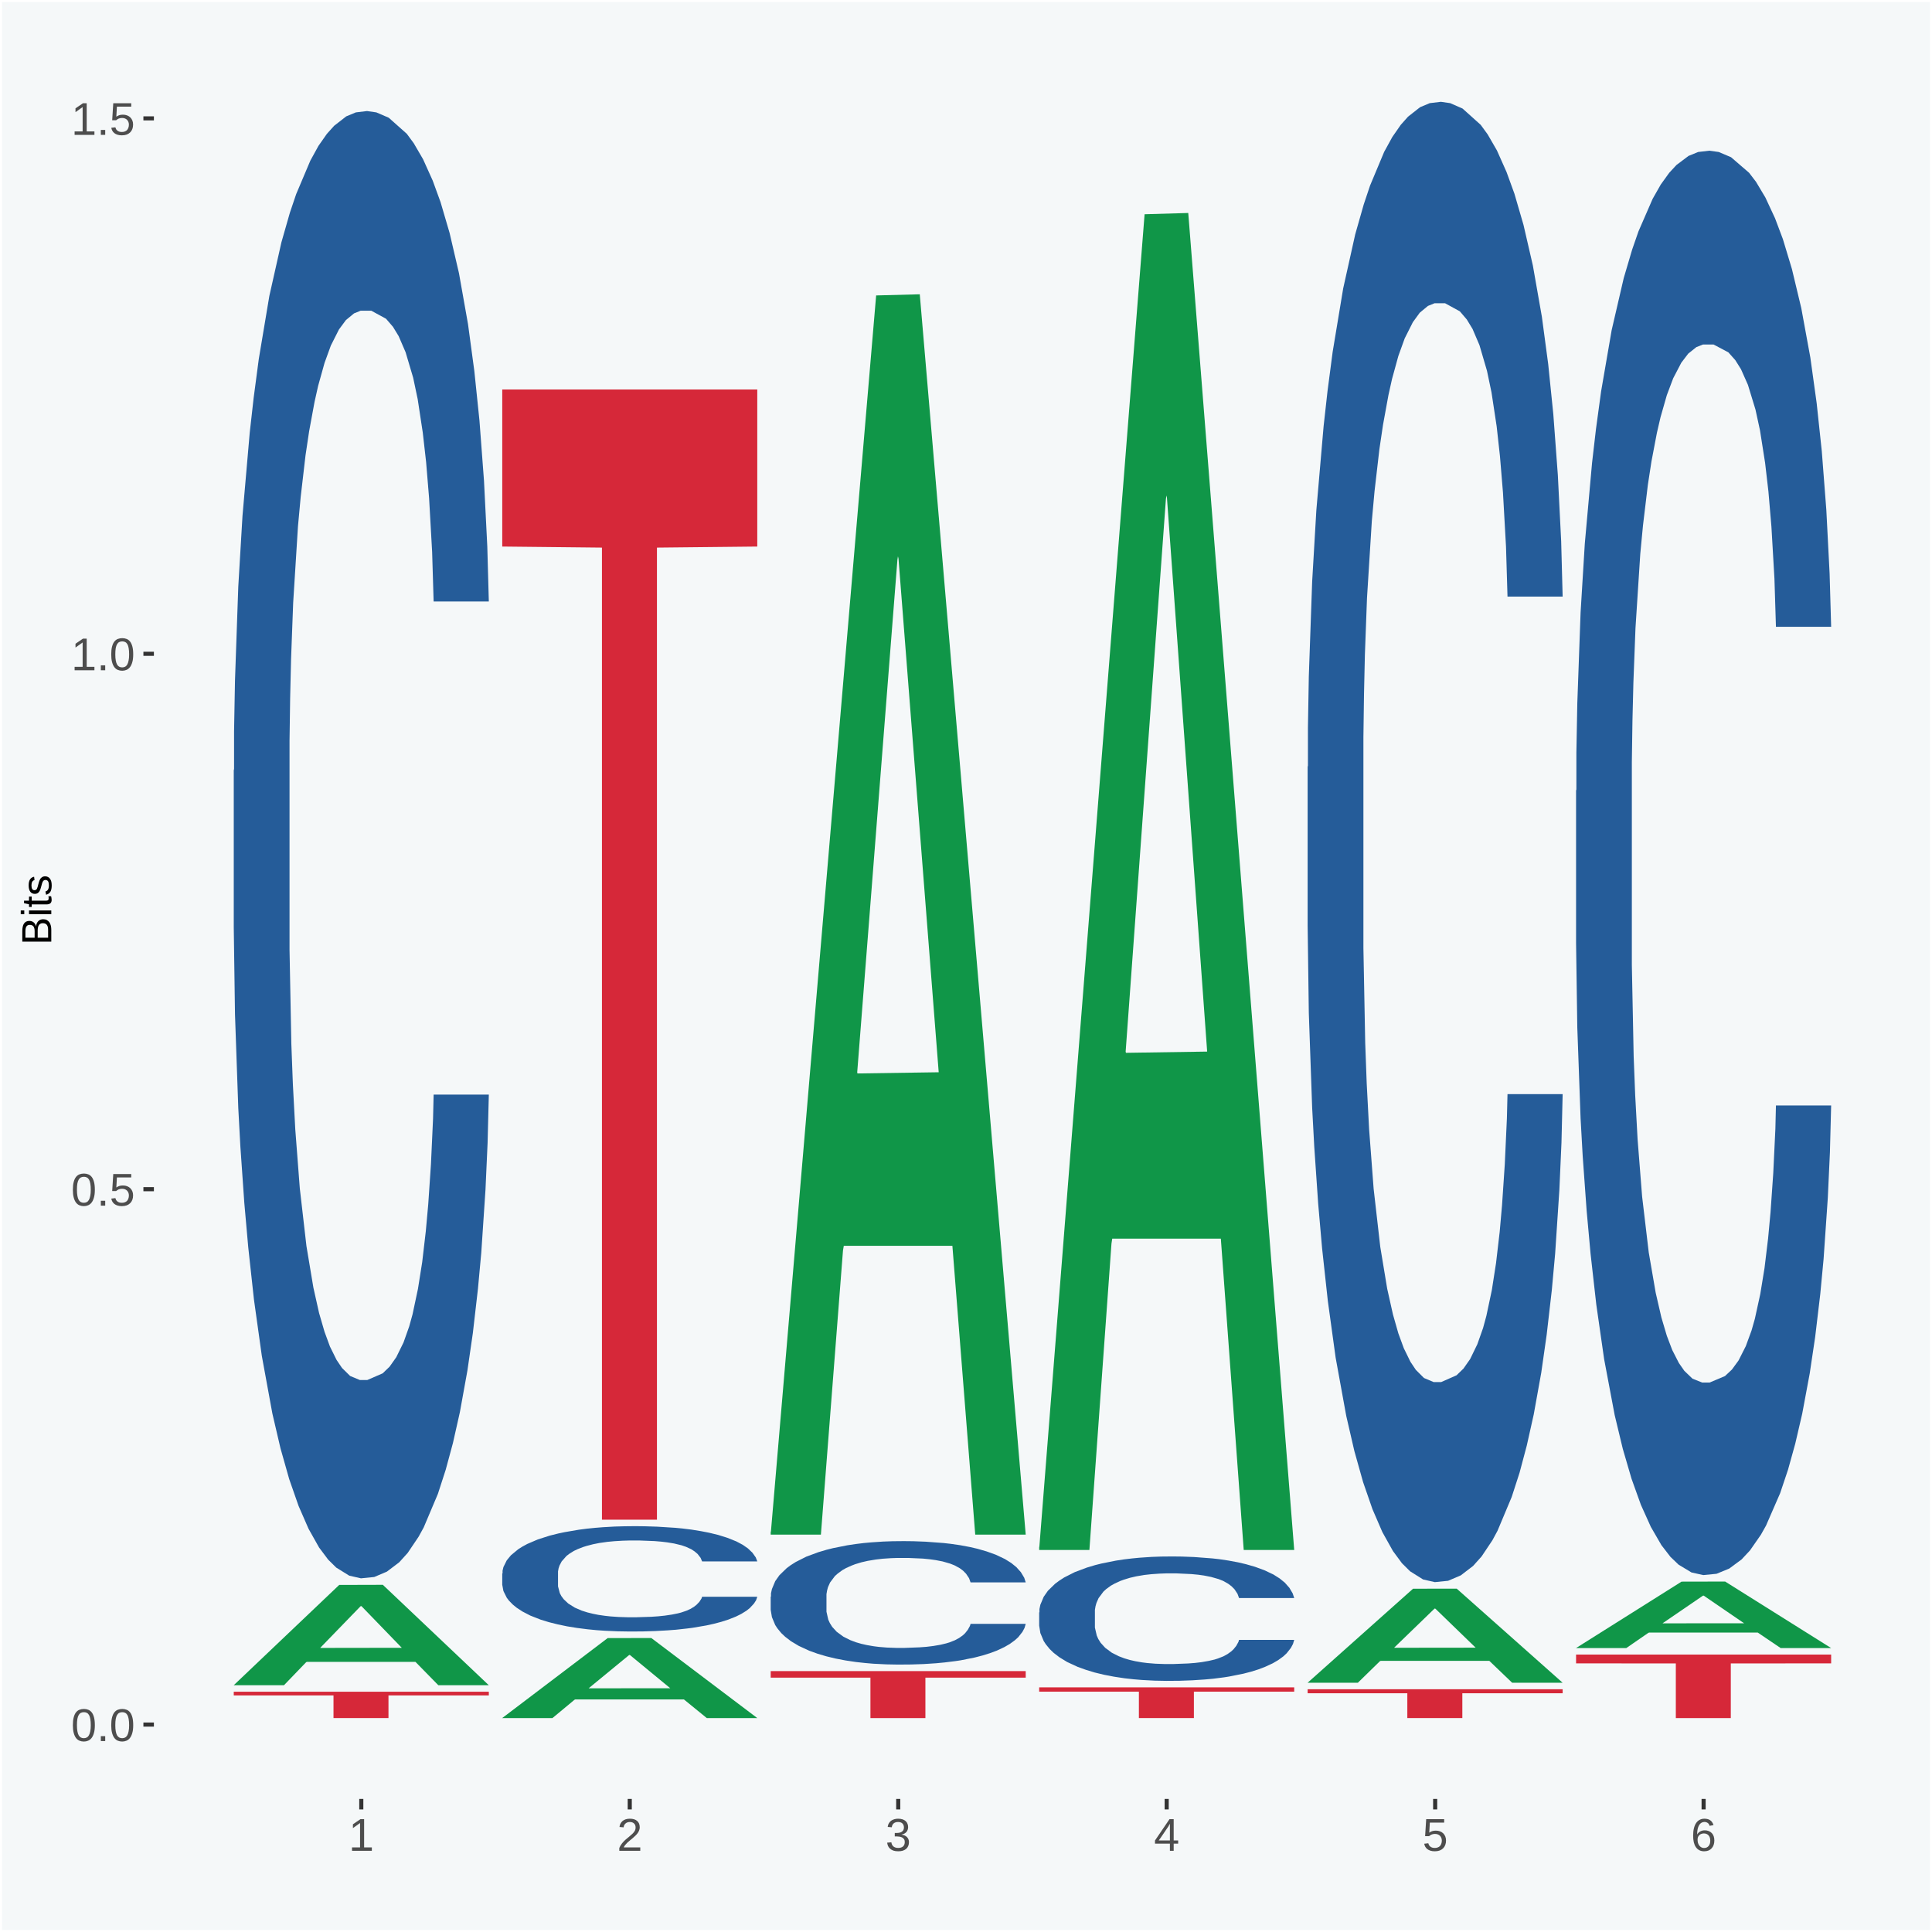<?xml version="1.0" encoding="UTF-8"?>
<svg xmlns="http://www.w3.org/2000/svg" xmlns:xlink="http://www.w3.org/1999/xlink" width="504pt" height="504pt" viewBox="0 0 504 504" version="1.1">
<defs>
<g>
<symbol overflow="visible" id="glyph0-0">
<path style="stroke:none;" d="M 0.406 0 L 0.406 -8 L 3.594 -8 L 3.594 0 Z M 0.797 -0.406 L 3.188 -0.406 L 3.188 -7.594 L 0.797 -7.594 Z M 0.797 -0.406 "/>
</symbol>
<symbol overflow="visible" id="glyph0-1">
<path style="stroke:none;" d="M 6.203 -4.125 C 6.203 -3.332 6.125 -2.664 5.969 -2.125 C 5.82 -1.582 5.617 -1.145 5.359 -0.812 C 5.098 -0.477 4.789 -0.238 4.438 -0.094 C 4.094 0.051 3.723 0.125 3.328 0.125 C 2.922 0.125 2.539 0.051 2.188 -0.094 C 1.844 -0.238 1.539 -0.477 1.281 -0.812 C 1.031 -1.145 0.832 -1.582 0.688 -2.125 C 0.539 -2.664 0.469 -3.332 0.469 -4.125 C 0.469 -4.957 0.539 -5.645 0.688 -6.188 C 0.832 -6.738 1.035 -7.176 1.297 -7.5 C 1.555 -7.82 1.859 -8.047 2.203 -8.172 C 2.555 -8.305 2.941 -8.375 3.359 -8.375 C 3.754 -8.375 4.125 -8.305 4.469 -8.172 C 4.812 -8.047 5.113 -7.82 5.375 -7.5 C 5.633 -7.176 5.836 -6.738 5.984 -6.188 C 6.129 -5.645 6.203 -4.957 6.203 -4.125 Z M 5.141 -4.125 C 5.141 -4.781 5.098 -5.328 5.016 -5.766 C 4.941 -6.203 4.828 -6.551 4.672 -6.812 C 4.516 -7.07 4.328 -7.254 4.109 -7.359 C 3.891 -7.473 3.641 -7.531 3.359 -7.531 C 3.055 -7.531 2.789 -7.473 2.562 -7.359 C 2.344 -7.254 2.156 -7.07 2 -6.812 C 1.844 -6.551 1.723 -6.203 1.641 -5.766 C 1.566 -5.328 1.531 -4.781 1.531 -4.125 C 1.531 -3.5 1.57 -2.969 1.656 -2.531 C 1.738 -2.094 1.852 -1.742 2 -1.484 C 2.156 -1.223 2.344 -1.035 2.562 -0.922 C 2.789 -0.805 3.047 -0.75 3.328 -0.75 C 3.609 -0.75 3.859 -0.805 4.078 -0.922 C 4.305 -1.035 4.492 -1.223 4.641 -1.484 C 4.797 -1.742 4.914 -2.094 5 -2.531 C 5.094 -2.969 5.141 -3.5 5.141 -4.125 Z M 5.141 -4.125 "/>
</symbol>
<symbol overflow="visible" id="glyph0-2">
<path style="stroke:none;" d="M 1.094 0 L 1.094 -1.281 L 2.234 -1.281 L 2.234 0 Z M 1.094 0 "/>
</symbol>
<symbol overflow="visible" id="glyph0-3">
<path style="stroke:none;" d="M 6.172 -2.688 C 6.172 -2.27 6.109 -1.891 5.984 -1.547 C 5.859 -1.203 5.672 -0.906 5.422 -0.656 C 5.18 -0.414 4.879 -0.223 4.516 -0.078 C 4.148 0.055 3.723 0.125 3.234 0.125 C 2.805 0.125 2.43 0.07 2.109 -0.031 C 1.785 -0.133 1.508 -0.273 1.281 -0.453 C 1.062 -0.629 0.883 -0.836 0.75 -1.078 C 0.625 -1.316 0.535 -1.57 0.484 -1.844 L 1.547 -1.969 C 1.586 -1.812 1.645 -1.66 1.719 -1.516 C 1.801 -1.367 1.91 -1.238 2.047 -1.125 C 2.18 -1.008 2.348 -0.914 2.547 -0.844 C 2.742 -0.781 2.984 -0.75 3.266 -0.75 C 3.535 -0.75 3.781 -0.789 4 -0.875 C 4.227 -0.957 4.422 -1.078 4.578 -1.234 C 4.734 -1.398 4.852 -1.602 4.938 -1.844 C 5.031 -2.082 5.078 -2.359 5.078 -2.672 C 5.078 -2.922 5.035 -3.148 4.953 -3.359 C 4.867 -3.578 4.75 -3.766 4.594 -3.922 C 4.445 -4.078 4.258 -4.195 4.031 -4.281 C 3.812 -4.363 3.562 -4.406 3.281 -4.406 C 3.113 -4.406 2.953 -4.391 2.797 -4.359 C 2.648 -4.328 2.516 -4.285 2.391 -4.234 C 2.266 -4.18 2.148 -4.117 2.047 -4.047 C 1.941 -3.973 1.844 -3.895 1.75 -3.812 L 0.719 -3.812 L 1 -8.25 L 5.688 -8.25 L 5.688 -7.359 L 1.953 -7.359 L 1.797 -4.734 C 1.984 -4.879 2.219 -5.004 2.5 -5.109 C 2.781 -5.211 3.113 -5.266 3.5 -5.266 C 3.914 -5.266 4.285 -5.203 4.609 -5.078 C 4.941 -4.953 5.223 -4.773 5.453 -4.547 C 5.68 -4.316 5.859 -4.047 5.984 -3.734 C 6.109 -3.422 6.172 -3.07 6.172 -2.688 Z M 6.172 -2.688 "/>
</symbol>
<symbol overflow="visible" id="glyph0-4">
<path style="stroke:none;" d="M 0.922 0 L 0.922 -0.891 L 3.016 -0.891 L 3.016 -7.25 L 1.156 -5.922 L 1.156 -6.922 L 3.109 -8.25 L 4.078 -8.25 L 4.078 -0.891 L 6.094 -0.891 L 6.094 0 Z M 0.922 0 "/>
</symbol>
<symbol overflow="visible" id="glyph0-5">
<path style="stroke:none;" d="M 0.609 0 L 0.609 -0.75 C 0.805 -1.207 1.047 -1.609 1.328 -1.953 C 1.617 -2.305 1.922 -2.625 2.234 -2.906 C 2.555 -3.188 2.867 -3.445 3.172 -3.688 C 3.484 -3.938 3.766 -4.18 4.016 -4.422 C 4.266 -4.66 4.469 -4.91 4.625 -5.172 C 4.781 -5.441 4.859 -5.742 4.859 -6.078 C 4.859 -6.316 4.82 -6.523 4.75 -6.703 C 4.676 -6.879 4.57 -7.023 4.438 -7.141 C 4.312 -7.266 4.156 -7.359 3.969 -7.422 C 3.781 -7.484 3.578 -7.516 3.359 -7.516 C 3.141 -7.516 2.938 -7.484 2.75 -7.422 C 2.57 -7.367 2.41 -7.281 2.266 -7.156 C 2.117 -7.039 2 -6.895 1.906 -6.719 C 1.812 -6.551 1.754 -6.352 1.734 -6.125 L 0.656 -6.219 C 0.688 -6.508 0.766 -6.785 0.891 -7.047 C 1.023 -7.316 1.203 -7.551 1.422 -7.75 C 1.648 -7.945 1.922 -8.098 2.234 -8.203 C 2.555 -8.316 2.93 -8.375 3.359 -8.375 C 3.766 -8.375 4.125 -8.328 4.438 -8.234 C 4.758 -8.141 5.031 -7.992 5.25 -7.797 C 5.477 -7.609 5.648 -7.375 5.766 -7.094 C 5.879 -6.812 5.938 -6.488 5.938 -6.125 C 5.938 -5.844 5.883 -5.578 5.781 -5.328 C 5.688 -5.078 5.555 -4.836 5.391 -4.609 C 5.223 -4.379 5.031 -4.16 4.812 -3.953 C 4.594 -3.742 4.363 -3.535 4.125 -3.328 C 3.895 -3.129 3.656 -2.93 3.406 -2.734 C 3.164 -2.535 2.938 -2.336 2.719 -2.141 C 2.508 -1.941 2.32 -1.738 2.156 -1.531 C 1.988 -1.332 1.859 -1.117 1.766 -0.891 L 6.078 -0.891 L 6.078 0 Z M 0.609 0 "/>
</symbol>
<symbol overflow="visible" id="glyph0-6">
<path style="stroke:none;" d="M 6.141 -2.281 C 6.141 -1.906 6.078 -1.566 5.953 -1.266 C 5.836 -0.973 5.66 -0.723 5.422 -0.516 C 5.18 -0.305 4.883 -0.145 4.531 -0.031 C 4.188 0.07 3.789 0.125 3.344 0.125 C 2.832 0.125 2.398 0.062 2.047 -0.062 C 1.703 -0.195 1.414 -0.367 1.188 -0.578 C 0.957 -0.785 0.785 -1.02 0.672 -1.281 C 0.566 -1.551 0.492 -1.832 0.453 -2.125 L 1.547 -2.219 C 1.578 -2 1.633 -1.801 1.719 -1.625 C 1.801 -1.445 1.914 -1.289 2.062 -1.156 C 2.207 -1.031 2.383 -0.93 2.594 -0.859 C 2.801 -0.785 3.051 -0.75 3.344 -0.75 C 3.875 -0.75 4.289 -0.879 4.594 -1.141 C 4.895 -1.41 5.047 -1.801 5.047 -2.312 C 5.047 -2.613 4.977 -2.859 4.844 -3.047 C 4.707 -3.234 4.539 -3.379 4.344 -3.484 C 4.145 -3.586 3.926 -3.656 3.688 -3.688 C 3.445 -3.727 3.227 -3.75 3.031 -3.75 L 2.438 -3.75 L 2.438 -4.656 L 3.016 -4.656 C 3.211 -4.656 3.414 -4.676 3.625 -4.719 C 3.844 -4.758 4.039 -4.832 4.219 -4.938 C 4.395 -5.051 4.539 -5.195 4.656 -5.375 C 4.77 -5.562 4.828 -5.797 4.828 -6.078 C 4.828 -6.523 4.695 -6.875 4.438 -7.125 C 4.188 -7.383 3.801 -7.516 3.281 -7.516 C 2.82 -7.516 2.445 -7.395 2.156 -7.156 C 1.875 -6.914 1.707 -6.578 1.656 -6.141 L 0.594 -6.234 C 0.633 -6.598 0.734 -6.91 0.891 -7.172 C 1.047 -7.441 1.242 -7.664 1.484 -7.844 C 1.734 -8.02 2.008 -8.148 2.312 -8.234 C 2.625 -8.328 2.953 -8.375 3.297 -8.375 C 3.754 -8.375 4.148 -8.316 4.484 -8.203 C 4.816 -8.086 5.086 -7.93 5.297 -7.734 C 5.516 -7.535 5.672 -7.301 5.766 -7.031 C 5.867 -6.77 5.922 -6.488 5.922 -6.188 C 5.922 -5.945 5.883 -5.723 5.812 -5.516 C 5.75 -5.305 5.645 -5.113 5.5 -4.938 C 5.363 -4.77 5.188 -4.625 4.969 -4.5 C 4.75 -4.383 4.488 -4.297 4.188 -4.234 L 4.188 -4.219 C 4.52 -4.176 4.805 -4.098 5.047 -3.984 C 5.297 -3.867 5.5 -3.723 5.656 -3.547 C 5.82 -3.379 5.941 -3.188 6.016 -2.969 C 6.098 -2.75 6.141 -2.52 6.141 -2.281 Z M 6.141 -2.281 "/>
</symbol>
<symbol overflow="visible" id="glyph0-7">
<path style="stroke:none;" d="M 5.156 -1.875 L 5.156 0 L 4.172 0 L 4.172 -1.875 L 0.281 -1.875 L 0.281 -2.688 L 4.062 -8.25 L 5.156 -8.25 L 5.156 -2.703 L 6.328 -2.703 L 6.328 -1.875 Z M 4.172 -7.062 C 4.16 -7.039 4.141 -7.004 4.109 -6.953 C 4.078 -6.898 4.039 -6.836 4 -6.766 C 3.957 -6.691 3.914 -6.617 3.875 -6.547 C 3.844 -6.473 3.812 -6.414 3.781 -6.375 L 1.656 -3.25 C 1.633 -3.219 1.602 -3.176 1.562 -3.125 C 1.531 -3.07 1.492 -3.02 1.453 -2.969 C 1.422 -2.914 1.383 -2.863 1.344 -2.812 C 1.301 -2.77 1.27 -2.734 1.25 -2.703 L 4.172 -2.703 Z M 4.172 -7.062 "/>
</symbol>
<symbol overflow="visible" id="glyph0-8">
<path style="stroke:none;" d="M 6.141 -2.703 C 6.141 -2.285 6.082 -1.906 5.969 -1.562 C 5.852 -1.219 5.68 -0.922 5.453 -0.672 C 5.234 -0.422 4.957 -0.223 4.625 -0.078 C 4.289 0.055 3.91 0.125 3.484 0.125 C 3.004 0.125 2.582 0.031 2.219 -0.156 C 1.863 -0.344 1.566 -0.609 1.328 -0.953 C 1.086 -1.297 0.906 -1.719 0.781 -2.219 C 0.664 -2.727 0.609 -3.301 0.609 -3.938 C 0.609 -4.676 0.676 -5.32 0.812 -5.875 C 0.945 -6.426 1.141 -6.883 1.391 -7.25 C 1.648 -7.625 1.961 -7.906 2.328 -8.094 C 2.691 -8.281 3.102 -8.375 3.562 -8.375 C 3.844 -8.375 4.102 -8.344 4.344 -8.281 C 4.594 -8.227 4.816 -8.133 5.016 -8 C 5.223 -7.875 5.398 -7.703 5.547 -7.484 C 5.703 -7.273 5.828 -7.016 5.922 -6.703 L 4.906 -6.516 C 4.801 -6.867 4.629 -7.125 4.391 -7.281 C 4.148 -7.445 3.867 -7.531 3.547 -7.531 C 3.266 -7.531 3.004 -7.457 2.766 -7.312 C 2.535 -7.176 2.336 -6.973 2.172 -6.703 C 2.004 -6.43 1.875 -6.086 1.781 -5.672 C 1.695 -5.266 1.656 -4.789 1.656 -4.25 C 1.852 -4.602 2.125 -4.875 2.469 -5.062 C 2.812 -5.25 3.207 -5.344 3.656 -5.344 C 4.031 -5.344 4.367 -5.281 4.672 -5.156 C 4.984 -5.031 5.25 -4.852 5.469 -4.625 C 5.688 -4.406 5.852 -4.129 5.969 -3.797 C 6.082 -3.473 6.141 -3.109 6.141 -2.703 Z M 5.078 -2.656 C 5.078 -2.938 5.039 -3.191 4.969 -3.422 C 4.895 -3.66 4.785 -3.859 4.641 -4.016 C 4.504 -4.18 4.332 -4.305 4.125 -4.391 C 3.926 -4.484 3.688 -4.531 3.406 -4.531 C 3.219 -4.531 3.023 -4.5 2.828 -4.438 C 2.629 -4.383 2.453 -4.289 2.297 -4.156 C 2.141 -4.031 2.008 -3.863 1.906 -3.656 C 1.812 -3.457 1.766 -3.207 1.766 -2.906 C 1.766 -2.602 1.801 -2.316 1.875 -2.047 C 1.957 -1.785 2.07 -1.555 2.219 -1.359 C 2.363 -1.172 2.539 -1.02 2.75 -0.906 C 2.957 -0.789 3.191 -0.734 3.453 -0.734 C 3.703 -0.734 3.926 -0.773 4.125 -0.859 C 4.332 -0.953 4.504 -1.082 4.641 -1.25 C 4.785 -1.414 4.895 -1.613 4.969 -1.844 C 5.039 -2.082 5.078 -2.352 5.078 -2.656 Z M 5.078 -2.656 "/>
</symbol>
<symbol overflow="visible" id="glyph1-0">
<path style="stroke:none;" d="M 0 -0.359 L -7.328 -0.359 L -7.328 -3.281 L 0 -3.281 Z M -0.359 -0.734 L -0.359 -2.922 L -6.969 -2.922 L -6.969 -0.734 Z M -0.359 -0.734 "/>
</symbol>
<symbol overflow="visible" id="glyph1-1">
<path style="stroke:none;" d="M -2.125 -6.75 C -1.75 -6.75 -1.426 -6.676 -1.156 -6.531 C -0.883 -6.383 -0.66 -6.18 -0.484 -5.922 C -0.316 -5.672 -0.191 -5.375 -0.109 -5.031 C -0.035 -4.695 0 -4.344 0 -3.969 L 0 -0.906 L -7.562 -0.906 L -7.562 -3.656 C -7.562 -4.07 -7.523 -4.441 -7.453 -4.766 C -7.391 -5.098 -7.281 -5.379 -7.125 -5.609 C -6.977 -5.836 -6.789 -6.008 -6.562 -6.125 C -6.332 -6.25 -6.055 -6.312 -5.734 -6.312 C -5.523 -6.312 -5.328 -6.281 -5.141 -6.219 C -4.953 -6.164 -4.781 -6.078 -4.625 -5.953 C -4.477 -5.836 -4.348 -5.688 -4.234 -5.5 C -4.129 -5.32 -4.047 -5.113 -3.984 -4.875 C -3.953 -5.176 -3.883 -5.441 -3.781 -5.672 C -3.676 -5.91 -3.539 -6.109 -3.375 -6.266 C -3.219 -6.43 -3.031 -6.551 -2.812 -6.625 C -2.602 -6.707 -2.375 -6.75 -2.125 -6.75 Z M -5.609 -5.281 C -6.016 -5.281 -6.305 -5.141 -6.484 -4.859 C -6.66 -4.586 -6.75 -4.188 -6.75 -3.656 L -6.75 -1.922 L -4.344 -1.922 L -4.344 -3.656 C -4.344 -3.957 -4.375 -4.211 -4.438 -4.422 C -4.5 -4.629 -4.582 -4.797 -4.688 -4.922 C -4.801 -5.047 -4.93 -5.133 -5.078 -5.188 C -5.234 -5.25 -5.41 -5.281 -5.609 -5.281 Z M -2.219 -5.719 C -2.457 -5.719 -2.66 -5.672 -2.828 -5.578 C -2.992 -5.492 -3.129 -5.367 -3.234 -5.203 C -3.348 -5.047 -3.426 -4.848 -3.469 -4.609 C -3.52 -4.379 -3.547 -4.125 -3.547 -3.844 L -3.547 -1.922 L -0.828 -1.922 L -0.828 -3.922 C -0.828 -4.18 -0.848 -4.422 -0.891 -4.641 C -0.93 -4.859 -1.004 -5.047 -1.109 -5.203 C -1.211 -5.367 -1.352 -5.492 -1.531 -5.578 C -1.719 -5.672 -1.945 -5.719 -2.219 -5.719 Z M -2.219 -5.719 "/>
</symbol>
<symbol overflow="visible" id="glyph1-2">
<path style="stroke:none;" d="M -7.047 -0.734 L -7.969 -0.734 L -7.969 -1.703 L -7.047 -1.703 Z M 0 -0.734 L -5.812 -0.734 L -5.812 -1.703 L 0 -1.703 Z M 0 -0.734 "/>
</symbol>
<symbol overflow="visible" id="glyph1-3">
<path style="stroke:none;" d="M -0.047 -2.969 C -0.004 -2.82 0.023 -2.672 0.047 -2.516 C 0.078 -2.367 0.094 -2.195 0.094 -2 C 0.094 -1.227 -0.348 -0.844 -1.234 -0.844 L -5.109 -0.844 L -5.109 -0.172 L -5.812 -0.172 L -5.812 -0.875 L -7.109 -1.156 L -7.109 -1.812 L -5.812 -1.812 L -5.812 -2.875 L -5.109 -2.875 L -5.109 -1.812 L -1.438 -1.812 C -1.156 -1.812 -0.957 -1.852 -0.844 -1.938 C -0.738 -2.031 -0.688 -2.191 -0.688 -2.422 C -0.688 -2.516 -0.691 -2.602 -0.703 -2.688 C -0.711 -2.77 -0.727 -2.863 -0.75 -2.969 Z M -0.047 -2.969 "/>
</symbol>
<symbol overflow="visible" id="glyph1-4">
<path style="stroke:none;" d="M -1.609 -5.109 C -1.336 -5.109 -1.094 -5.051 -0.875 -4.938 C -0.664 -4.832 -0.488 -4.68 -0.344 -4.484 C -0.195 -4.285 -0.082 -4.039 0 -3.75 C 0.07 -3.457 0.109 -3.125 0.109 -2.75 C 0.109 -2.406 0.082 -2.098 0.031 -1.828 C -0.02 -1.555 -0.102 -1.316 -0.219 -1.109 C -0.332 -0.91 -0.484 -0.742 -0.672 -0.609 C -0.859 -0.473 -1.086 -0.375 -1.359 -0.312 L -1.531 -1.156 C -1.219 -1.238 -0.988 -1.41 -0.844 -1.672 C -0.695 -1.93 -0.625 -2.289 -0.625 -2.75 C -0.625 -2.957 -0.641 -3.145 -0.672 -3.312 C -0.703 -3.488 -0.75 -3.641 -0.812 -3.766 C -0.883 -3.891 -0.977 -3.984 -1.094 -4.047 C -1.207 -4.117 -1.352 -4.156 -1.531 -4.156 C -1.707 -4.156 -1.848 -4.113 -1.953 -4.031 C -2.066 -3.957 -2.16 -3.844 -2.234 -3.688 C -2.316 -3.539 -2.383 -3.363 -2.438 -3.156 C -2.5 -2.945 -2.562 -2.719 -2.625 -2.469 C -2.688 -2.238 -2.754 -2.008 -2.828 -1.781 C -2.898 -1.551 -3 -1.344 -3.125 -1.156 C -3.25 -0.969 -3.398 -0.816 -3.578 -0.703 C -3.766 -0.586 -4 -0.531 -4.281 -0.531 C -4.812 -0.531 -5.211 -0.719 -5.484 -1.094 C -5.766 -1.477 -5.906 -2.031 -5.906 -2.75 C -5.906 -3.395 -5.789 -3.906 -5.562 -4.281 C -5.332 -4.656 -4.973 -4.895 -4.484 -5 L -4.375 -4.125 C -4.52 -4.094 -4.645 -4.035 -4.75 -3.953 C -4.852 -3.867 -4.938 -3.766 -5 -3.641 C -5.062 -3.516 -5.102 -3.375 -5.125 -3.219 C -5.156 -3.07 -5.172 -2.914 -5.172 -2.75 C -5.172 -2.312 -5.102 -1.988 -4.969 -1.781 C -4.844 -1.582 -4.645 -1.484 -4.375 -1.484 C -4.219 -1.484 -4.086 -1.52 -3.984 -1.594 C -3.879 -1.664 -3.789 -1.77 -3.719 -1.906 C -3.656 -2.051 -3.598 -2.219 -3.547 -2.406 C -3.492 -2.602 -3.438 -2.816 -3.375 -3.047 C -3.332 -3.203 -3.289 -3.359 -3.25 -3.516 C -3.207 -3.68 -3.156 -3.836 -3.094 -3.984 C -3.031 -4.141 -2.957 -4.285 -2.875 -4.422 C -2.789 -4.555 -2.688 -4.672 -2.562 -4.766 C -2.445 -4.867 -2.312 -4.953 -2.156 -5.016 C -2 -5.078 -1.816 -5.109 -1.609 -5.109 Z M -1.609 -5.109 "/>
</symbol>
</g>
<clipPath id="clip1">
  <path d="M 40.148 5.48 L 498.52 5.48 L 498.52 469.281 L 40.148 469.281 Z M 40.148 5.48 "/>
</clipPath>
</defs>
<g id="surface1">
<rect x="0" y="0" width="504" height="504" style="fill:rgb(96.078%,97.255%,97.647%);fill-opacity:1;stroke:none;"/>
<path style="fill:none;stroke-width:1.07;stroke-linecap:round;stroke-linejoin:round;stroke:rgb(100%,100%,100%);stroke-opacity:1;stroke-miterlimit:10;" d="M 0 0 L 504 0 L 504 504 L 0 504 Z M 0 0 " transform="matrix(1,0,0,-1,0,504)"/>
<g clip-path="url(#clip1)" clip-rule="nonzero">
<path style=" stroke:none;fill-rule:nonzero;fill:rgb(96.078%,97.255%,97.647%);fill-opacity:1;" d="M 40.148 469.281 L 498.52 469.281 L 498.52 5.48 L 40.148 5.48 Z M 40.148 469.281 "/>
</g>
<path style=" stroke:none;fill-rule:nonzero;fill:rgb(6.274%,58.824%,28.235%);fill-opacity:1;" d="M 60.98 439.578 L 61.051 439.551 L 88.488 413.461 L 99.871 413.43 L 127.52 439.629 L 114.352 439.629 L 108.379 433.531 L 80.051 433.531 L 79.852 433.629 L 74.078 439.629 L 60.98 439.629 L 60.98 439.578 L 83.621 429.891 L 104.809 429.859 L 94.32 419.02 L 94.18 418.969 L 94.039 419.039 L 83.551 429.859 L 83.621 429.891 Z M 60.98 439.578 "/>
<path style=" stroke:none;fill-rule:nonzero;fill:rgb(14.51%,36.078%,60.001%);fill-opacity:1;" d="M 60.98 200.949 L 61.059 200.602 L 61.059 190.809 L 61.301 177.531 L 62.16 153.059 L 63.262 134.531 L 65.148 112.859 L 66.172 103.77 L 67.512 93.641 L 70.262 77.211 L 73.41 63.219 L 75.609 55.531 L 77.262 50.641 L 80.961 41.898 L 83.078 38.051 L 85.281 34.91 L 87.172 32.809 L 90.32 30.359 L 92.828 29.32 L 95.738 28.969 L 98.18 29.32 L 101.41 30.711 L 106.129 34.91 L 107.93 37.359 L 110.371 41.551 L 112.891 47.141 L 114.93 52.738 L 117.289 60.781 L 119.73 71.262 L 122.09 84.551 L 123.738 96.781 L 125.078 109.719 L 126.262 125.449 L 127.121 142.57 L 127.52 156.91 L 113.121 156.91 L 112.73 143.969 L 111.941 129.988 L 111.16 120.551 L 110.289 112.859 L 108.961 104.121 L 107.781 98.531 L 105.809 91.891 L 104 87.691 L 102.512 85.25 L 100.699 83.148 L 96.852 81.051 L 94.09 81.051 L 92.359 81.75 L 90.238 83.5 L 88.43 85.941 L 86.309 90.141 L 84.66 94.68 L 83 100.629 L 82.059 104.82 L 80.641 112.512 L 79.699 118.801 L 78.441 129.641 L 77.73 137.328 L 76.48 157.262 L 75.93 171.941 L 75.691 182.078 L 75.531 193.262 L 75.531 247.789 L 76 272.262 L 76.398 282.75 L 77.031 294.629 L 78.211 310.02 L 79.941 325.051 L 81.75 335.879 L 83.238 342.531 L 84.66 347.422 L 86.07 351.262 L 87.801 354.762 L 89.219 356.859 L 91.34 358.949 L 93.859 360 L 95.82 360 L 99.828 358.262 L 101.641 356.512 L 103.371 354.059 L 105.262 350.219 L 106.75 346.02 L 107.621 342.871 L 109.031 336.23 L 110.141 329.238 L 111.078 321.199 L 111.711 314.211 L 112.422 303.719 L 112.969 291.84 L 113.121 285.551 L 127.52 285.551 L 127.199 298.129 L 126.648 310.371 L 125.551 326.789 L 124.68 336.23 L 123.352 347.77 L 121.93 357.559 L 119.969 368.391 L 118.16 376.43 L 116.27 383.422 L 114.23 389.719 L 110.531 398.461 L 109.191 400.898 L 106.359 405.102 L 104.16 407.539 L 100.93 409.988 L 97.629 411.391 L 94.172 411.738 L 91.102 411.039 L 87.719 408.941 L 85.602 406.852 L 83.238 403.699 L 80.488 398.809 L 77.891 392.859 L 75.449 385.871 L 73.172 377.828 L 71.051 368.738 L 68.301 353.711 L 66.25 339.031 L 64.762 325.398 L 63.738 313.859 L 62.711 299.18 L 62.16 289.039 L 61.301 264.57 L 60.98 241.852 Z M 60.98 200.949 "/>
<path style=" stroke:none;fill-rule:nonzero;fill:rgb(83.922%,15.686%,22.353%);fill-opacity:1;" d="M 60.98 441.32 L 127.52 441.32 L 127.52 442.281 L 101.34 442.281 L 101.34 448.191 L 87 448.191 L 87 442.281 L 60.98 442.281 Z M 60.98 441.32 "/>
<path style=" stroke:none;fill-rule:nonzero;fill:rgb(6.274%,58.824%,28.235%);fill-opacity:1;" d="M 131.02 448.148 L 131.09 448.129 L 158.52 427.328 L 169.91 427.309 L 197.551 448.191 L 184.379 448.191 L 178.41 443.328 L 150.09 443.328 L 149.879 443.41 L 144.121 448.191 L 131.02 448.191 L 131.02 448.148 L 153.648 440.43 L 174.852 440.41 L 164.352 431.762 L 164.219 431.719 L 164.078 431.781 L 153.578 440.41 L 153.648 440.43 Z M 131.02 448.148 "/>
<path style=" stroke:none;fill-rule:nonzero;fill:rgb(14.51%,36.078%,60.001%);fill-opacity:1;" d="M 131.02 410.48 L 131.102 410.449 L 131.102 409.75 L 131.328 408.801 L 132.199 407.039 L 133.301 405.711 L 135.191 404.148 L 136.211 403.5 L 137.551 402.77 L 140.301 401.59 L 143.441 400.59 L 145.648 400.039 L 147.301 399.691 L 150.988 399.059 L 153.121 398.781 L 155.32 398.559 L 157.211 398.41 L 160.352 398.23 L 162.871 398.16 L 165.781 398.129 L 168.219 398.16 L 171.441 398.262 L 176.16 398.559 L 177.969 398.73 L 180.41 399.031 L 182.922 399.441 L 184.969 399.84 L 187.328 400.41 L 189.762 401.172 L 192.121 402.121 L 193.77 403 L 195.109 403.93 L 196.289 405.059 L 197.16 406.289 L 197.551 407.32 L 183.16 407.32 L 182.762 406.391 L 181.98 405.379 L 181.191 404.711 L 180.328 404.148 L 178.988 403.531 L 177.809 403.121 L 175.84 402.648 L 174.039 402.352 L 172.539 402.172 L 170.73 402.02 L 166.879 401.871 L 164.129 401.871 L 162.398 401.922 L 160.27 402.051 L 158.461 402.219 L 156.34 402.52 L 154.691 402.852 L 153.039 403.281 L 152.09 403.578 L 150.68 404.129 L 149.73 404.578 L 148.48 405.359 L 147.77 405.91 L 146.512 407.34 L 145.961 408.398 L 145.719 409.121 L 145.57 409.93 L 145.57 413.84 L 146.039 415.602 L 146.43 416.352 L 147.059 417.199 L 148.238 418.309 L 149.969 419.391 L 151.781 420.172 L 153.27 420.641 L 154.691 420.988 L 156.102 421.27 L 157.84 421.52 L 159.25 421.672 L 161.371 421.82 L 163.891 421.898 L 165.859 421.898 L 169.871 421.77 L 171.68 421.648 L 173.41 421.469 L 175.289 421.191 L 176.789 420.891 L 177.648 420.672 L 179.07 420.191 L 180.172 419.691 L 181.109 419.109 L 181.738 418.609 L 182.449 417.859 L 183 417 L 183.16 416.551 L 197.551 416.551 L 197.238 417.461 L 196.68 418.328 L 195.578 419.512 L 194.719 420.191 L 193.379 421.02 L 191.969 421.719 L 190 422.5 L 188.191 423.078 L 186.301 423.578 L 184.262 424.031 L 180.559 424.66 L 179.23 424.828 L 176.391 425.141 L 174.191 425.309 L 170.969 425.488 L 167.672 425.59 L 164.211 425.609 L 161.141 425.559 L 157.762 425.41 L 155.629 425.262 L 153.27 425.031 L 150.52 424.68 L 147.93 424.262 L 145.488 423.75 L 143.211 423.18 L 141.078 422.531 L 138.328 421.449 L 136.289 420.391 L 134.789 419.41 L 133.77 418.578 L 132.75 417.531 L 132.199 416.801 L 131.328 415.051 L 131.02 413.41 Z M 131.02 410.48 "/>
<path style=" stroke:none;fill-rule:nonzero;fill:rgb(83.922%,15.686%,22.353%);fill-opacity:1;" d="M 131.02 101.602 L 197.551 101.602 L 197.551 142.578 L 171.379 142.852 L 171.379 396.441 L 157.031 396.441 L 157.031 142.852 L 131.02 142.578 Z M 131.02 101.602 "/>
<path style=" stroke:none;fill-rule:nonzero;fill:rgb(6.274%,58.824%,28.235%);fill-opacity:1;" d="M 201.051 399.73 L 201.121 399.43 L 228.559 77.07 L 239.941 76.77 L 267.578 400.34 L 254.41 400.34 L 248.449 324.988 L 220.121 324.988 L 219.91 326.211 L 214.148 400.34 L 201.051 400.34 L 201.051 399.73 L 223.691 280.031 L 244.879 279.719 L 234.391 145.738 L 234.25 145.129 L 234.109 146.039 L 223.621 279.719 L 223.691 280.031 Z M 201.051 399.73 "/>
<path style=" stroke:none;fill-rule:nonzero;fill:rgb(14.51%,36.078%,60.001%);fill-opacity:1;" d="M 201.051 416.512 L 201.129 416.48 L 201.129 415.648 L 201.371 414.539 L 202.23 412.48 L 203.328 410.922 L 205.219 409.09 L 206.238 408.328 L 207.578 407.48 L 210.328 406.09 L 213.48 404.922 L 215.68 404.27 L 217.328 403.859 L 221.031 403.121 L 223.148 402.801 L 225.352 402.531 L 227.238 402.359 L 230.391 402.148 L 232.898 402.059 L 235.809 402.031 L 238.25 402.059 L 241.469 402.18 L 246.191 402.531 L 248 402.738 L 250.441 403.09 L 252.961 403.559 L 255 404.031 L 257.359 404.711 L 259.801 405.59 L 262.16 406.711 L 263.809 407.738 L 265.148 408.828 L 266.328 410.148 L 267.191 411.59 L 267.578 412.801 L 253.191 412.801 L 252.801 411.711 L 252.012 410.531 L 251.23 409.738 L 250.359 409.09 L 249.02 408.359 L 247.84 407.891 L 245.879 407.328 L 244.07 406.98 L 242.578 406.77 L 240.77 406.59 L 236.91 406.422 L 234.16 406.422 L 232.43 406.48 L 230.309 406.621 L 228.5 406.828 L 226.371 407.18 L 224.719 407.559 L 223.07 408.059 L 222.129 408.422 L 220.711 409.059 L 219.77 409.59 L 218.512 410.512 L 217.801 411.148 L 216.539 412.828 L 215.988 414.059 L 215.762 414.922 L 215.602 415.859 L 215.602 420.449 L 216.07 422.512 L 216.469 423.391 L 217.09 424.391 L 218.27 425.68 L 220 426.949 L 221.809 427.859 L 223.309 428.422 L 224.719 428.828 L 226.141 429.148 L 227.871 429.449 L 229.281 429.629 L 231.41 429.801 L 233.922 429.891 L 235.891 429.891 L 239.898 429.738 L 241.711 429.602 L 243.441 429.391 L 245.328 429.07 L 246.82 428.711 L 247.691 428.449 L 249.102 427.891 L 250.199 427.301 L 251.148 426.629 L 251.781 426.039 L 252.48 425.148 L 253.031 424.148 L 253.191 423.621 L 267.578 423.621 L 267.27 424.68 L 266.719 425.711 L 265.621 427.102 L 264.75 427.891 L 263.422 428.859 L 262 429.68 L 260.031 430.602 L 258.23 431.27 L 256.34 431.859 L 254.289 432.391 L 250.602 433.129 L 249.262 433.328 L 246.43 433.68 L 244.23 433.891 L 241 434.102 L 237.699 434.211 L 234.238 434.238 L 231.172 434.18 L 227.789 434.012 L 225.672 433.828 L 223.309 433.57 L 220.559 433.16 L 217.961 432.66 L 215.52 432.07 L 213.238 431.391 L 211.121 430.629 L 208.371 429.359 L 206.32 428.129 L 204.828 426.98 L 203.801 426.012 L 202.781 424.77 L 202.23 423.922 L 201.371 421.859 L 201.051 419.949 Z M 201.051 416.512 "/>
<path style=" stroke:none;fill-rule:nonzero;fill:rgb(83.922%,15.686%,22.353%);fill-opacity:1;" d="M 201.051 435.941 L 267.578 435.941 L 267.578 437.641 L 241.41 437.648 L 241.41 448.191 L 227.07 448.191 L 227.07 437.648 L 201.051 437.641 Z M 201.051 435.941 "/>
<path style=" stroke:none;fill-rule:nonzero;fill:rgb(6.274%,58.824%,28.235%);fill-opacity:1;" d="M 271.09 403.68 L 271.148 403.359 L 298.59 55.891 L 309.98 55.559 L 337.621 404.34 L 324.449 404.34 L 318.48 323.121 L 290.148 323.121 L 289.949 324.43 L 284.191 404.34 L 271.09 404.34 L 271.09 403.68 L 293.719 274.648 L 314.91 274.328 L 304.422 129.898 L 304.281 129.25 L 304.148 130.23 L 293.648 274.328 L 293.719 274.648 Z M 271.09 403.68 "/>
<path style=" stroke:none;fill-rule:nonzero;fill:rgb(14.51%,36.078%,60.001%);fill-opacity:1;" d="M 271.09 420.621 L 271.16 420.59 L 271.16 419.762 L 271.398 418.629 L 272.27 416.551 L 273.371 414.98 L 275.25 413.148 L 276.281 412.379 L 277.609 411.52 L 280.371 410.121 L 283.512 408.941 L 285.711 408.281 L 287.359 407.871 L 291.059 407.129 L 293.18 406.801 L 295.391 406.539 L 297.27 406.359 L 300.422 406.148 L 302.941 406.059 L 305.852 406.031 L 308.281 406.059 L 311.512 406.18 L 316.23 406.539 L 318.039 406.738 L 320.469 407.102 L 322.988 407.57 L 325.031 408.051 L 327.391 408.73 L 329.828 409.621 L 332.191 410.738 L 333.84 411.781 L 335.18 412.879 L 336.359 414.211 L 337.219 415.672 L 337.621 416.879 L 323.23 416.879 L 322.828 415.781 L 322.051 414.602 L 321.262 413.801 L 320.391 413.148 L 319.059 412.398 L 317.879 411.93 L 315.91 411.371 L 314.102 411.012 L 312.609 410.801 L 310.801 410.629 L 306.949 410.449 L 304.191 410.449 L 302.461 410.512 L 300.34 410.66 L 298.531 410.859 L 296.41 411.219 L 294.762 411.602 L 293.109 412.109 L 292.16 412.461 L 290.75 413.121 L 289.801 413.648 L 288.539 414.57 L 287.84 415.219 L 286.578 416.91 L 286.031 418.16 L 285.789 419.012 L 285.629 419.961 L 285.629 424.59 L 286.109 426.66 L 286.5 427.551 L 287.129 428.559 L 288.309 429.859 L 290.039 431.141 L 291.852 432.059 L 293.34 432.621 L 294.762 433.039 L 296.172 433.359 L 297.898 433.66 L 299.32 433.84 L 301.441 434.012 L 303.961 434.102 L 305.922 434.102 L 309.941 433.949 L 311.738 433.809 L 313.469 433.602 L 315.359 433.27 L 316.859 432.922 L 317.719 432.648 L 319.141 432.09 L 320.238 431.488 L 321.18 430.809 L 321.809 430.219 L 322.52 429.328 L 323.07 428.32 L 323.23 427.789 L 337.621 427.789 L 337.301 428.859 L 336.75 429.891 L 335.648 431.289 L 334.789 432.09 L 333.449 433.07 L 332.031 433.898 L 330.07 434.809 L 328.262 435.5 L 326.371 436.09 L 324.328 436.621 L 320.629 437.359 L 319.289 437.57 L 316.461 437.93 L 314.262 438.129 L 311.039 438.34 L 307.73 438.461 L 304.27 438.488 L 301.211 438.43 L 297.82 438.25 L 295.699 438.07 L 293.34 437.809 L 290.59 437.391 L 287.988 436.891 L 285.559 436.301 L 283.281 435.609 L 281.148 434.84 L 278.398 433.57 L 276.352 432.32 L 274.859 431.172 L 273.84 430.191 L 272.82 428.941 L 272.27 428.09 L 271.398 426.012 L 271.09 424.078 Z M 271.09 420.621 "/>
<path style=" stroke:none;fill-rule:nonzero;fill:rgb(83.922%,15.686%,22.353%);fill-opacity:1;" d="M 271.09 440.18 L 337.621 440.18 L 337.621 441.301 L 311.449 441.301 L 311.449 448.191 L 297.102 448.191 L 297.102 441.301 L 271.09 441.301 Z M 271.09 440.18 "/>
<path style=" stroke:none;fill-rule:nonzero;fill:rgb(6.274%,58.824%,28.235%);fill-opacity:1;" d="M 341.121 438.93 L 341.191 438.91 L 368.621 414.449 L 380.012 414.43 L 407.648 438.98 L 394.48 438.98 L 388.512 433.262 L 360.191 433.262 L 359.98 433.352 L 354.219 438.98 L 341.121 438.98 L 341.121 438.93 L 363.75 429.852 L 384.949 429.828 L 374.449 419.66 L 374.32 419.609 L 374.18 419.68 L 363.691 429.828 L 363.75 429.852 Z M 341.121 438.93 "/>
<path style=" stroke:none;fill-rule:nonzero;fill:rgb(14.51%,36.078%,60.001%);fill-opacity:1;" d="M 341.121 200.07 L 341.199 199.719 L 341.199 189.852 L 341.43 176.449 L 342.301 151.762 L 343.398 133.07 L 345.289 111.199 L 346.309 102.031 L 347.648 91.801 L 350.398 75.23 L 353.539 61.121 L 355.75 53.359 L 357.398 48.43 L 361.09 39.609 L 363.219 35.73 L 365.422 32.559 L 367.309 30.441 L 370.449 27.969 L 372.969 26.91 L 375.879 26.559 L 378.32 26.91 L 381.539 28.32 L 386.262 32.559 L 388.07 35.031 L 390.512 39.262 L 393.02 44.898 L 395.07 50.539 L 397.43 58.648 L 399.871 69.23 L 402.23 82.641 L 403.879 94.98 L 405.211 108.031 L 406.391 123.898 L 407.262 141.18 L 407.648 155.641 L 393.262 155.641 L 392.871 142.59 L 392.078 128.48 L 391.289 118.961 L 390.43 111.199 L 389.09 102.379 L 387.91 96.738 L 385.949 90.039 L 384.141 85.809 L 382.641 83.34 L 380.828 81.219 L 376.98 79.109 L 374.23 79.109 L 372.5 79.809 L 370.371 81.578 L 368.57 84.051 L 366.441 88.281 L 364.789 92.859 L 363.141 98.859 L 362.199 103.09 L 360.781 110.852 L 359.84 117.199 L 358.578 128.129 L 357.871 135.891 L 356.609 155.988 L 356.059 170.801 L 355.828 181.031 L 355.672 192.32 L 355.672 247.328 L 356.141 272.02 L 356.531 282.602 L 357.16 294.59 L 358.34 310.109 L 360.07 325.27 L 361.879 336.199 L 363.379 342.898 L 364.789 347.84 L 366.211 351.719 L 367.941 355.25 L 369.352 357.359 L 371.48 359.48 L 373.988 360.539 L 375.961 360.539 L 379.969 358.77 L 381.781 357.012 L 383.512 354.539 L 385.398 350.66 L 386.891 346.43 L 387.75 343.262 L 389.172 336.559 L 390.27 329.5 L 391.219 321.391 L 391.84 314.34 L 392.551 303.762 L 393.102 291.77 L 393.262 285.422 L 407.648 285.422 L 407.34 298.121 L 406.789 310.461 L 405.691 327.031 L 404.82 336.559 L 403.48 348.191 L 402.07 358.07 L 400.102 369 L 398.289 377.109 L 396.41 384.172 L 394.359 390.512 L 390.66 399.328 L 389.328 401.801 L 386.5 406.031 L 384.289 408.5 L 381.07 410.969 L 377.77 412.379 L 374.309 412.73 L 371.238 412.031 L 367.859 409.91 L 365.73 407.801 L 363.379 404.621 L 360.621 399.68 L 358.031 393.691 L 355.59 386.641 L 353.309 378.52 L 351.191 369.352 L 348.43 354.191 L 346.391 339.379 L 344.891 325.621 L 343.871 313.988 L 342.852 299.172 L 342.301 288.949 L 341.43 264.262 L 341.121 241.34 Z M 341.121 200.07 "/>
<path style=" stroke:none;fill-rule:nonzero;fill:rgb(83.922%,15.686%,22.353%);fill-opacity:1;" d="M 341.121 440.672 L 407.648 440.672 L 407.648 441.719 L 381.48 441.719 L 381.48 448.191 L 367.129 448.191 L 367.129 441.719 L 341.121 441.719 Z M 341.121 440.672 "/>
<path style=" stroke:none;fill-rule:nonzero;fill:rgb(6.274%,58.824%,28.235%);fill-opacity:1;" d="M 411.148 429.898 L 411.219 429.879 L 438.66 412.602 L 450.039 412.578 L 477.691 429.93 L 464.52 429.93 L 458.551 425.891 L 430.219 425.891 L 430.02 425.949 L 424.25 429.93 L 411.148 429.93 L 411.148 429.898 L 433.789 423.48 L 454.98 423.461 L 444.488 416.281 L 444.352 416.238 L 444.211 416.289 L 433.719 423.461 L 433.789 423.48 Z M 411.148 429.898 "/>
<path style=" stroke:none;fill-rule:nonzero;fill:rgb(14.51%,36.078%,60.001%);fill-opacity:1;" d="M 411.148 206.262 L 411.23 205.922 L 411.23 196.422 L 411.469 183.531 L 412.328 159.77 L 413.43 141.789 L 415.32 120.75 L 416.34 111.93 L 417.68 102.09 L 420.43 86.141 L 423.578 72.559 L 425.781 65.102 L 427.43 60.352 L 431.129 51.859 L 433.25 48.129 L 435.449 45.078 L 437.34 43.039 L 440.488 40.672 L 443 39.648 L 445.91 39.309 L 448.352 39.648 L 451.578 41.012 L 456.289 45.078 L 458.102 47.449 L 460.539 51.531 L 463.059 56.949 L 465.102 62.379 L 467.461 70.191 L 469.898 80.371 L 472.262 93.262 L 473.91 105.141 L 475.25 117.699 L 476.43 132.969 L 477.289 149.59 L 477.691 163.512 L 463.289 163.512 L 462.898 150.949 L 462.109 137.379 L 461.328 128.219 L 460.461 120.75 L 459.129 112.27 L 457.949 106.84 L 455.98 100.391 L 454.172 96.32 L 452.68 93.941 L 450.871 91.91 L 447.012 89.871 L 444.262 89.871 L 442.531 90.551 L 440.41 92.25 L 438.602 94.621 L 436.48 98.691 L 434.82 103.102 L 433.172 108.871 L 432.23 112.949 L 430.809 120.41 L 429.871 126.52 L 428.609 137.039 L 427.898 144.5 L 426.648 163.852 L 426.102 178.102 L 425.859 187.941 L 425.699 198.801 L 425.699 251.738 L 426.172 275.488 L 426.57 285.672 L 427.199 297.211 L 428.379 312.141 L 430.109 326.73 L 431.922 337.25 L 433.41 343.699 L 434.82 348.449 L 436.238 352.18 L 437.969 355.57 L 439.391 357.609 L 441.512 359.648 L 444.031 360.66 L 445.988 360.66 L 450 358.969 L 451.809 357.27 L 453.539 354.898 L 455.43 351.16 L 456.922 347.09 L 457.789 344.039 L 459.199 337.59 L 460.309 330.801 L 461.25 323 L 461.879 316.211 L 462.59 306.031 L 463.141 294.488 L 463.289 288.379 L 477.691 288.379 L 477.371 300.602 L 476.82 312.48 L 475.719 328.43 L 474.852 337.59 L 473.52 348.789 L 472.102 358.289 L 470.141 368.809 L 468.328 376.609 L 466.441 383.398 L 464.391 389.512 L 460.699 397.988 L 459.359 400.371 L 456.531 404.441 L 454.328 406.809 L 451.102 409.191 L 447.801 410.551 L 444.34 410.891 L 441.27 410.211 L 437.891 408.172 L 435.77 406.141 L 433.41 403.078 L 430.66 398.328 L 428.059 392.559 L 425.621 385.77 L 423.34 377.969 L 421.219 369.148 L 418.469 354.559 L 416.422 340.301 L 414.93 327.07 L 413.91 315.871 L 412.879 301.621 L 412.328 291.781 L 411.469 268.02 L 411.148 245.969 Z M 411.148 206.262 "/>
<path style=" stroke:none;fill-rule:nonzero;fill:rgb(83.922%,15.686%,22.353%);fill-opacity:1;" d="M 411.148 431.621 L 477.691 431.621 L 477.691 433.922 L 451.512 433.941 L 451.512 448.191 L 437.172 448.191 L 437.172 433.941 L 411.148 433.922 Z M 411.148 431.621 "/>
<g style="fill:rgb(30.196%,30.196%,30.196%);fill-opacity:1;">
  <use xlink:href="#glyph0-1" x="18.54" y="454.19"/>
  <use xlink:href="#glyph0-2" x="25.212" y="454.19"/>
  <use xlink:href="#glyph0-1" x="28.548" y="454.19"/>
</g>
<g style="fill:rgb(30.196%,30.196%,30.196%);fill-opacity:1;">
  <use xlink:href="#glyph0-1" x="18.54" y="314.52"/>
  <use xlink:href="#glyph0-2" x="25.212" y="314.52"/>
  <use xlink:href="#glyph0-3" x="28.548" y="314.52"/>
</g>
<g style="fill:rgb(30.196%,30.196%,30.196%);fill-opacity:1;">
  <use xlink:href="#glyph0-4" x="18.54" y="174.85"/>
  <use xlink:href="#glyph0-2" x="25.212" y="174.85"/>
  <use xlink:href="#glyph0-1" x="28.548" y="174.85"/>
</g>
<g style="fill:rgb(30.196%,30.196%,30.196%);fill-opacity:1;">
  <use xlink:href="#glyph0-4" x="18.54" y="35.18"/>
  <use xlink:href="#glyph0-2" x="25.212" y="35.18"/>
  <use xlink:href="#glyph0-3" x="28.548" y="35.18"/>
</g>
<path style="fill:none;stroke-width:1.07;stroke-linecap:butt;stroke-linejoin:round;stroke:rgb(20%,20%,20%);stroke-opacity:1;stroke-miterlimit:10;" d="M 37.41 54.109 L 40.148 54.109 " transform="matrix(1,0,0,-1,0,504)"/>
<path style="fill:none;stroke-width:1.07;stroke-linecap:butt;stroke-linejoin:round;stroke:rgb(20%,20%,20%);stroke-opacity:1;stroke-miterlimit:10;" d="M 37.41 193.781 L 40.148 193.781 " transform="matrix(1,0,0,-1,0,504)"/>
<path style="fill:none;stroke-width:1.07;stroke-linecap:butt;stroke-linejoin:round;stroke:rgb(20%,20%,20%);stroke-opacity:1;stroke-miterlimit:10;" d="M 37.41 333.449 L 40.148 333.449 " transform="matrix(1,0,0,-1,0,504)"/>
<path style="fill:none;stroke-width:1.07;stroke-linecap:butt;stroke-linejoin:round;stroke:rgb(20%,20%,20%);stroke-opacity:1;stroke-miterlimit:10;" d="M 37.41 473.121 L 40.148 473.121 " transform="matrix(1,0,0,-1,0,504)"/>
<path style="fill:none;stroke-width:1.07;stroke-linecap:butt;stroke-linejoin:round;stroke:rgb(20%,20%,20%);stroke-opacity:1;stroke-miterlimit:10;" d="M 94.25 31.98 L 94.25 34.719 " transform="matrix(1,0,0,-1,0,504)"/>
<path style="fill:none;stroke-width:1.07;stroke-linecap:butt;stroke-linejoin:round;stroke:rgb(20%,20%,20%);stroke-opacity:1;stroke-miterlimit:10;" d="M 164.281 31.98 L 164.281 34.719 " transform="matrix(1,0,0,-1,0,504)"/>
<path style="fill:none;stroke-width:1.07;stroke-linecap:butt;stroke-linejoin:round;stroke:rgb(20%,20%,20%);stroke-opacity:1;stroke-miterlimit:10;" d="M 234.32 31.98 L 234.32 34.719 " transform="matrix(1,0,0,-1,0,504)"/>
<path style="fill:none;stroke-width:1.07;stroke-linecap:butt;stroke-linejoin:round;stroke:rgb(20%,20%,20%);stroke-opacity:1;stroke-miterlimit:10;" d="M 304.352 31.98 L 304.352 34.719 " transform="matrix(1,0,0,-1,0,504)"/>
<path style="fill:none;stroke-width:1.07;stroke-linecap:butt;stroke-linejoin:round;stroke:rgb(20%,20%,20%);stroke-opacity:1;stroke-miterlimit:10;" d="M 374.391 31.98 L 374.391 34.719 " transform="matrix(1,0,0,-1,0,504)"/>
<path style="fill:none;stroke-width:1.07;stroke-linecap:butt;stroke-linejoin:round;stroke:rgb(20%,20%,20%);stroke-opacity:1;stroke-miterlimit:10;" d="M 444.422 31.98 L 444.422 34.719 " transform="matrix(1,0,0,-1,0,504)"/>
<g style="fill:rgb(30.196%,30.196%,30.196%);fill-opacity:1;">
  <use xlink:href="#glyph0-4" x="90.91" y="482.82"/>
</g>
<g style="fill:rgb(30.196%,30.196%,30.196%);fill-opacity:1;">
  <use xlink:href="#glyph0-5" x="160.95" y="482.82"/>
</g>
<g style="fill:rgb(30.196%,30.196%,30.196%);fill-opacity:1;">
  <use xlink:href="#glyph0-6" x="230.98" y="482.82"/>
</g>
<g style="fill:rgb(30.196%,30.196%,30.196%);fill-opacity:1;">
  <use xlink:href="#glyph0-7" x="301.02" y="482.82"/>
</g>
<g style="fill:rgb(30.196%,30.196%,30.196%);fill-opacity:1;">
  <use xlink:href="#glyph0-3" x="371.05" y="482.82"/>
</g>
<g style="fill:rgb(30.196%,30.196%,30.196%);fill-opacity:1;">
  <use xlink:href="#glyph0-8" x="441.08" y="482.82"/>
</g>
<g style="fill:rgb(0%,0%,0%);fill-opacity:1;">
  <use xlink:href="#glyph1-1" x="13.38" y="246.55"/>
  <use xlink:href="#glyph1-2" x="13.38" y="239.213"/>
  <use xlink:href="#glyph1-3" x="13.38" y="236.771"/>
  <use xlink:href="#glyph1-4" x="13.38" y="233.713"/>
</g>
</g>
</svg>
